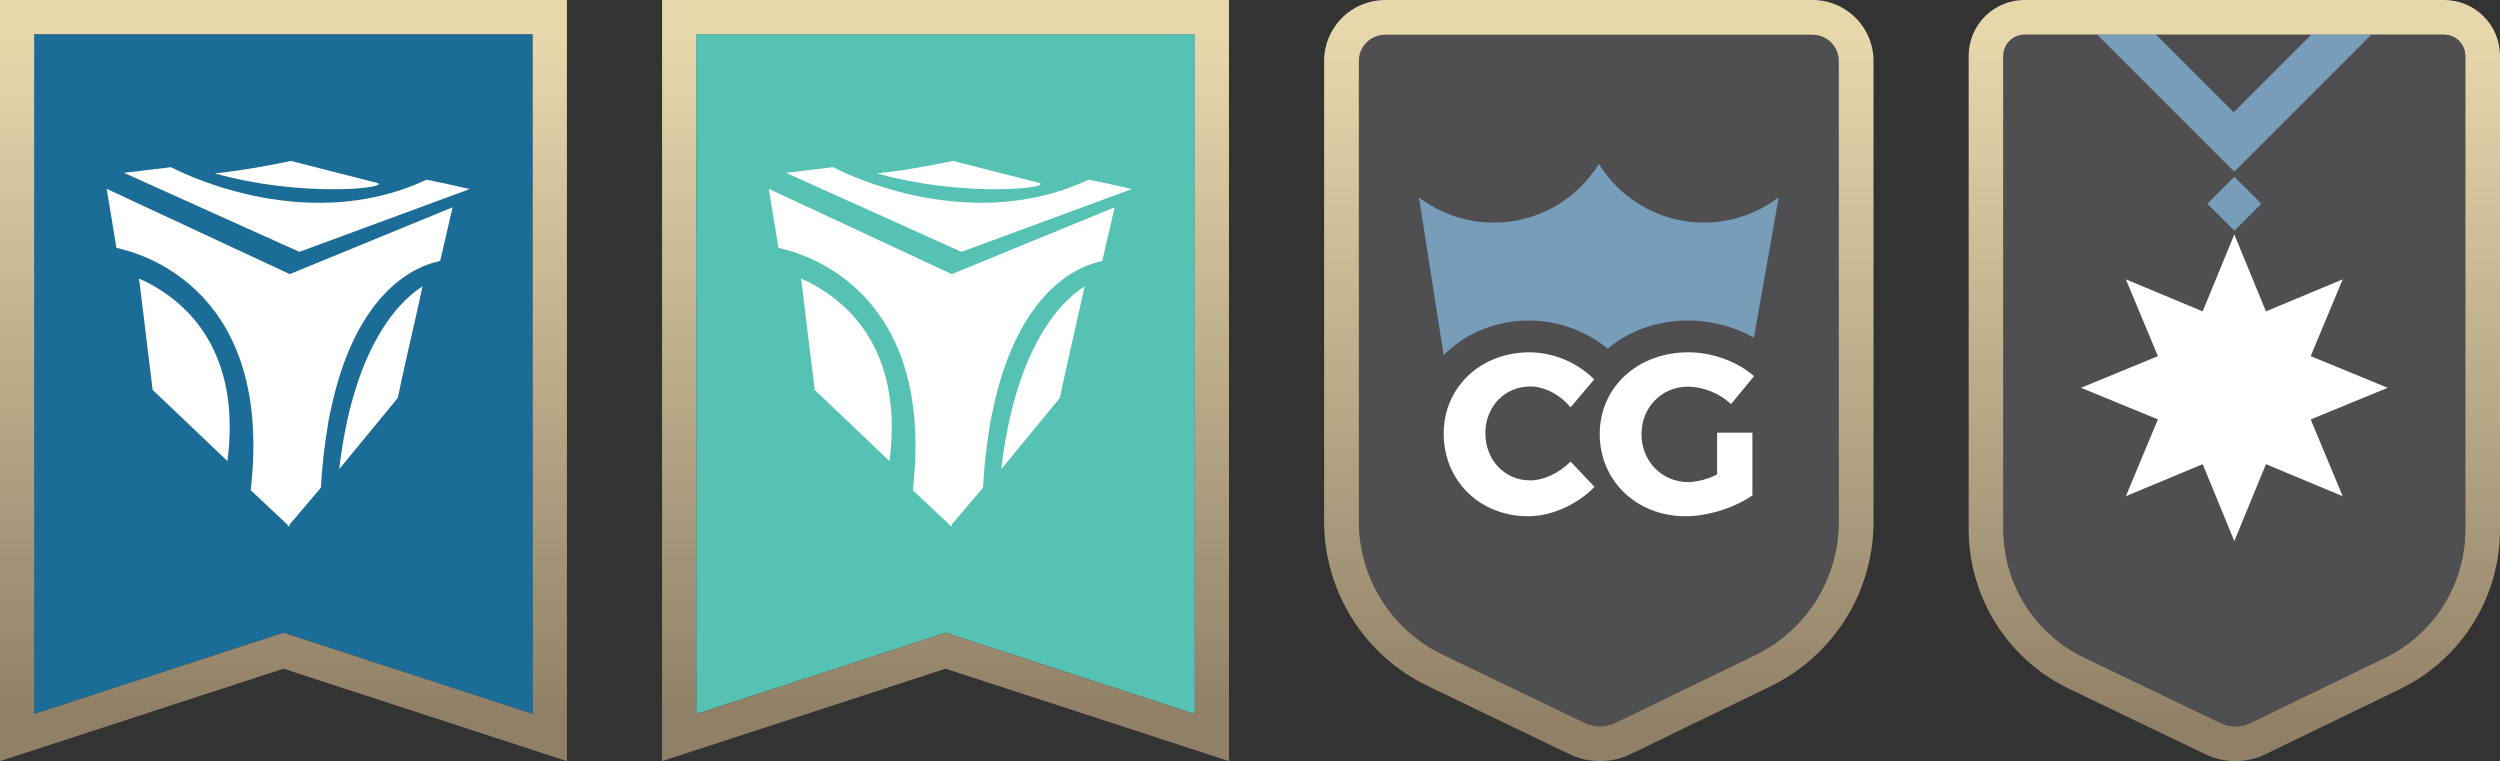 <svg width="174" height="53" viewBox="0 0 174 53" fill="none" xmlns="http://www.w3.org/2000/svg">
	<rect x="0" y="0" width="174" height="53" fill="#333333" stroke="none"/>
	<path d="M2.38 2.381H37.075V49.694L19.727 44.037L2.38 49.694V2.381Z" fill="#1B6C97"/>
	<path fill-rule="evenodd" clip-rule="evenodd" d="M0 0H39.458V52.974L19.729 46.541L0 52.974V0ZM19.729 44.037L37.077 49.694V2.381H2.381V49.694L19.729 44.037Z" fill="url(#paint0_linear_850_4468)"/>
	<path d="M26.309 12.746L20.245 11.201C20.245 11.201 17.127 11.871 14.953 12.063C20.725 13.721 26.995 13.133 26.309 12.746Z" fill="white"/>
	<path d="M32.693 13.159C31.695 12.927 30.695 12.708 29.69 12.503C21.023 16.583 11.904 11.636 11.904 11.636L8.628 12.03L20.835 17.529L32.693 13.159ZM15.65 26.594C15.019 23.856 13.587 22.049 12.118 20.867C11.372 20.272 10.552 19.774 9.679 19.387L10.207 23.721L10.623 27.138L12.923 29.324L15.831 32.093C15.855 31.902 15.875 31.716 15.894 31.534C16.087 29.62 15.973 27.987 15.65 26.594Z" fill="white"/>
	<path d="M20.377 19.177L7.426 13.143L8.104 17.253C10.157 17.691 19.022 20.388 17.45 34.117L20.146 36.647L20.377 19.177Z" fill="white"/>
	<path d="M22.951 28.858L22.991 28.685C24.757 20.047 29.159 18.474 30.531 18.193L30.641 18.143L31.499 14.427L20.161 19.081L20.029 36.654L22.336 33.942C22.411 32.57 22.558 31.203 22.778 29.846C22.825 29.513 22.88 29.183 22.951 28.858Z" fill="white"/>
	<path d="M23.611 32.649L27.149 28.349L27.685 27.694L27.858 26.877C28.332 24.661 28.936 22.141 29.409 19.926C27.422 21.191 24.535 24.67 23.611 32.649Z" fill="white"/>
	<path d="M48.459 2.378H83.161V49.698L65.81 44.04L48.459 49.698V2.378Z" fill="#56C2B4"/>
	<path fill-rule="evenodd" clip-rule="evenodd" d="M46.08 0H85.537V52.974L65.808 46.541L46.08 52.974V0ZM65.808 44.04L83.159 49.698V2.378H48.458V49.698L65.808 44.04Z" fill="url(#paint1_linear_850_4468)"/>
	<path d="M72.39 12.745L66.325 11.2C66.325 11.2 63.206 11.87 61.031 12.062C66.804 13.72 73.076 13.132 72.39 12.745Z" fill="white"/>
	<path d="M78.775 13.158C77.777 12.926 76.776 12.707 75.772 12.502C67.103 16.583 57.983 11.635 57.983 11.635L54.706 12.029L66.915 17.529L78.775 13.158ZM61.729 26.596C61.098 23.857 59.666 22.05 58.197 20.867C57.45 20.272 56.63 19.774 55.757 19.387L56.285 23.722L56.702 27.139L59.002 29.326L61.91 32.095C61.934 31.904 61.954 31.718 61.973 31.536C62.166 29.622 62.052 27.988 61.729 26.596Z" fill="white"/>
	<path d="M66.457 19.178L53.504 13.143L54.182 17.254C56.236 17.691 65.102 20.39 63.529 34.12L66.227 36.651L66.457 19.178Z" fill="white"/>
	<path d="M69.03 28.861L69.07 28.687C70.836 20.047 75.239 18.475 76.611 18.194L76.721 18.143L77.579 14.427L66.24 19.081L66.107 36.657L68.415 33.945C68.49 32.573 68.637 31.205 68.857 29.848C68.904 29.515 68.959 29.185 69.03 28.861Z" fill="white"/>
	<path d="M69.69 32.651L73.228 28.351L73.764 27.695L73.938 26.878C74.411 24.662 75.015 22.142 75.488 19.926C73.501 21.191 70.614 24.671 69.69 32.651Z" fill="white"/>
	<path d="M127.977 8.618V4.243C127.977 3.236 127.161 2.419 126.154 2.419H96.406C95.923 2.417 95.459 2.608 95.116 2.948C94.773 3.288 94.579 3.751 94.577 4.234V36.284C94.577 38.225 95.125 40.126 96.159 41.768C97.192 43.411 98.669 44.727 100.419 45.567L110.286 50.31C110.965 50.637 111.755 50.637 112.434 50.31L122.169 45.594C123.909 44.751 125.377 43.435 126.405 41.797C127.432 40.158 127.977 38.264 127.977 36.33V29.562V8.654V8.618Z" fill="url(#paint2_linear_850_4468)"/>
	<path fill-rule="evenodd" clip-rule="evenodd" d="M92.158 4.229L92.158 4.223C92.163 3.099 92.615 2.023 93.413 1.231C94.21 0.44 95.287 -0.002 96.41 1.00023e-05H126.154C128.497 1.00023e-05 130.397 1.9 130.397 4.242V36.33C130.396 38.718 129.723 41.058 128.455 43.082C127.186 45.105 125.373 46.73 123.224 47.771C123.224 47.771 123.224 47.771 123.223 47.771L113.489 52.487L113.485 52.489C112.144 53.136 110.581 53.136 109.239 52.49C109.239 52.49 109.239 52.49 109.239 52.49C109.238 52.49 109.237 52.489 109.236 52.489L99.373 47.748C97.212 46.711 95.388 45.085 94.112 43.057C92.835 41.028 92.158 38.681 92.158 36.284C92.158 36.284 92.158 36.284 92.158 36.284V4.229ZM94.577 36.284C94.577 38.225 95.126 40.126 96.159 41.768C97.193 43.411 98.67 44.727 100.419 45.567L110.287 50.31C110.965 50.637 111.756 50.637 112.434 50.31L122.169 45.594C123.91 44.751 125.378 43.435 126.405 41.797C127.433 40.158 127.978 38.264 127.978 36.33V4.242C127.978 3.236 127.161 2.419 126.154 2.419H96.407C95.923 2.417 95.459 2.608 95.116 2.948C94.773 3.288 94.579 3.751 94.577 4.234V36.284Z" fill="url(#paint3_linear_850_4468)"/>
	<path d="M110.957 26.405L109.311 28.354C108.575 27.458 107.489 26.899 106.499 26.899C104.723 26.899 103.382 28.306 103.382 30.144C103.382 32.019 104.723 33.435 106.499 33.435C107.436 33.435 108.529 32.925 109.311 32.125L110.979 33.884C109.781 35.114 108.01 35.931 106.361 35.931C102.989 35.931 100.481 33.453 100.481 30.177C100.481 26.948 103.053 24.52 106.458 24.52C108.145 24.54 109.759 25.216 110.957 26.405ZM121.968 30.114V34.477C120.769 35.323 118.882 35.931 117.317 35.931C113.913 35.931 111.341 33.469 111.341 30.21C111.341 26.95 113.978 24.52 117.509 24.52C119.171 24.52 120.929 25.159 122.079 26.183L120.482 28.123C119.665 27.37 118.604 26.939 117.494 26.909C115.655 26.909 114.249 28.347 114.249 30.217C114.249 32.118 115.671 33.557 117.529 33.557C118.222 33.523 118.899 33.337 119.512 33.014V30.114H121.967H121.968Z" fill="white"/>
	<path d="M100.669 24.53C102.183 23.097 104.237 22.307 106.449 22.307C108.434 22.32 110.355 23.011 111.892 24.266C113.405 23 115.384 22.307 117.517 22.307C119.112 22.317 120.679 22.726 122.075 23.498L123.795 13.735C122.856 14.451 121.78 14.966 120.633 15.246C119.486 15.527 118.294 15.568 117.131 15.367C115.967 15.166 114.858 14.727 113.872 14.077C112.886 13.428 112.045 12.581 111.401 11.592L111.278 11.404L111.208 11.517C110.574 12.515 109.74 13.371 108.759 14.032C107.778 14.693 106.671 15.143 105.507 15.356C104.344 15.569 103.149 15.538 101.997 15.267C100.846 14.996 99.763 14.49 98.817 13.781L98.761 13.739L100.48 24.726C100.538 24.659 100.602 24.596 100.669 24.53Z" fill="#779DB9"/>
	<path fill-rule="evenodd" clip-rule="evenodd" d="M140.907 2.419H145.936H145.98H150.071L150.071 2.419V2.419H160.844V2.433L160.858 2.419H165.037H165.684H170.111C170.923 2.419 171.581 3.076 171.581 3.889V36.859C171.581 38.721 171.057 40.545 170.068 42.123C169.079 43.7 167.666 44.968 165.99 45.779L156.62 50.319C156.297 50.475 155.944 50.556 155.586 50.556C155.228 50.556 154.874 50.475 154.552 50.319L145.061 45.766C143.377 44.958 141.956 43.691 140.96 42.11C139.965 40.53 139.437 38.7 139.437 36.833V3.889C139.437 3.499 139.592 3.125 139.867 2.849C140.143 2.574 140.517 2.419 140.907 2.419Z" fill="url(#paint4_linear_850_4468)"/>
	<path fill-rule="evenodd" clip-rule="evenodd" d="M150.071 2.419H140.907C140.517 2.419 140.144 2.574 139.868 2.849C139.592 3.125 139.437 3.499 139.437 3.889V36.833C139.438 38.7 139.966 40.53 140.961 42.11C141.956 43.691 143.377 44.958 145.062 45.766L154.553 50.319C154.875 50.475 155.228 50.556 155.586 50.556C155.944 50.556 156.298 50.475 156.62 50.319L165.991 45.779C167.667 44.968 169.08 43.7 170.068 42.123C171.057 40.545 171.581 38.721 171.581 36.859V3.889C171.581 3.076 170.924 2.419 170.111 2.419H160.858L160.844 2.433V2.419H150.071ZM140.907 0C139.876 0 138.887 0.41 138.157 1.139C137.428 1.868 137.019 2.857 137.019 3.889V36.833C137.019 39.157 137.676 41.433 138.914 43.399C140.152 45.365 141.92 46.942 144.015 47.947L153.5 52.497C153.502 52.498 153.503 52.498 153.505 52.499C154.154 52.812 154.865 52.974 155.586 52.974C156.309 52.974 157.022 52.811 157.672 52.497L167.045 47.956C167.045 47.956 167.046 47.956 167.046 47.956C169.13 46.946 170.888 45.37 172.118 43.407C173.348 41.445 174 39.175 174 36.859C174 36.859 174 36.859 174 36.859V3.889C174 1.74 172.26 0 170.111 0H140.907Z" fill="url(#paint5_linear_850_4468)"/>
	<path d="M150.068 2.419H160.841V8.635H150.068V2.419Z" fill="#4D4D4F"/>
	<path d="M160.858 2.419L155.465 7.811L150.071 2.419H145.936V12.047H165.684V2.419H160.858Z" fill="#779DB9"/>
	<path d="M165.037 2.419L155.509 11.946L145.98 2.419H140.907C140.517 2.419 140.143 2.574 139.867 2.849C139.592 3.125 139.437 3.499 139.437 3.889V36.833C139.437 38.7 139.965 40.53 140.96 42.11C141.956 43.691 143.377 44.958 145.061 45.766L154.552 50.319C154.874 50.475 155.228 50.556 155.586 50.556C155.944 50.556 156.297 50.475 156.62 50.319L165.99 45.779C167.666 44.968 169.079 43.7 170.068 42.123C171.057 40.545 171.581 38.721 171.581 36.859V3.889C171.581 3.076 170.923 2.419 170.111 2.419H165.037Z" fill="url(#paint6_linear_850_4468)"/>
	<path d="M155.507 26.989H156.72V28.202H155.507V26.989Z" fill="url(#paint7_linear_850_4468)"/>
	<path d="M163.052 34.536L155.506 31.388L147.96 34.536L151.107 26.99L147.96 19.442L155.506 22.59L163.052 19.442L159.905 26.99L163.052 34.536Z" fill="white"/>
	<path d="M166.181 26.99L158.619 30.101L155.509 37.661L152.399 30.101L144.837 26.99L152.399 23.88L155.509 16.318L158.619 23.88L166.181 26.99Z" fill="white"/>
	<path d="M155.511 12.302L157.391 14.181L155.511 16.061L153.631 14.181L155.511 12.302Z" fill="#779DB9"/>
	<defs>
		<linearGradient id="paint0_linear_850_4468" x1="19.729" y1="2.381" x2="19.729" y2="49.694" gradientUnits="userSpaceOnUse">
			<stop stop-color="#E7D8AC"/>
			<stop offset="1" stop-color="#908067"/>
		</linearGradient>
		<linearGradient id="paint1_linear_850_4468" x1="65.808" y1="2.378" x2="65.808" y2="49.698" gradientUnits="userSpaceOnUse">
			<stop stop-color="#E7D8AC"/>
			<stop offset="1" stop-color="#908067"/>
		</linearGradient>
		<linearGradient id="paint2_linear_850_4468" x1="1764.88" y1="4815.75" x2="1764.88" y2="1.649" gradientUnits="userSpaceOnUse">
			<stop stop-color="#2B2B2B"/>
			<stop offset="1" stop-color="#4F4F51"/>
		</linearGradient>
		<linearGradient id="paint3_linear_850_4468" x1="111.278" y1="2.419" x2="111.278" y2="50.556" gradientUnits="userSpaceOnUse">
			<stop stop-color="#E7D8AC"/>
			<stop offset="1" stop-color="#908067"/>
		</linearGradient>
		<linearGradient id="paint4_linear_850_4468" x1="1746.87" y1="4815.75" x2="1746.87" y2="1.649" gradientUnits="userSpaceOnUse">
			<stop stop-color="#2B2B2B"/>
			<stop offset="1" stop-color="#4F4F51"/>
		</linearGradient>
		<linearGradient id="paint5_linear_850_4468" x1="155.509" y1="2.419" x2="155.509" y2="50.556" gradientUnits="userSpaceOnUse">
			<stop stop-color="#E7D8AC"/>
			<stop offset="1" stop-color="#908067"/>
		</linearGradient>
		<linearGradient id="paint6_linear_850_4468" x1="1746.87" y1="4815.75" x2="1746.87" y2="1.649" gradientUnits="userSpaceOnUse">
			<stop stop-color="#2B2B2B"/>
			<stop offset="1" stop-color="#4F4F51"/>
		</linearGradient>
		<linearGradient id="paint7_linear_850_4468" x1="155.507" y1="133.709" x2="155.507" y2="-80.943" gradientUnits="userSpaceOnUse">
			<stop stop-color="#A60086"/>
			<stop offset="0.16" stop-color="#930086"/>
			<stop offset="0.73" stop-color="#520088"/>
			<stop offset="1" stop-color="#390088"/>
		</linearGradient>
	</defs>
</svg>
